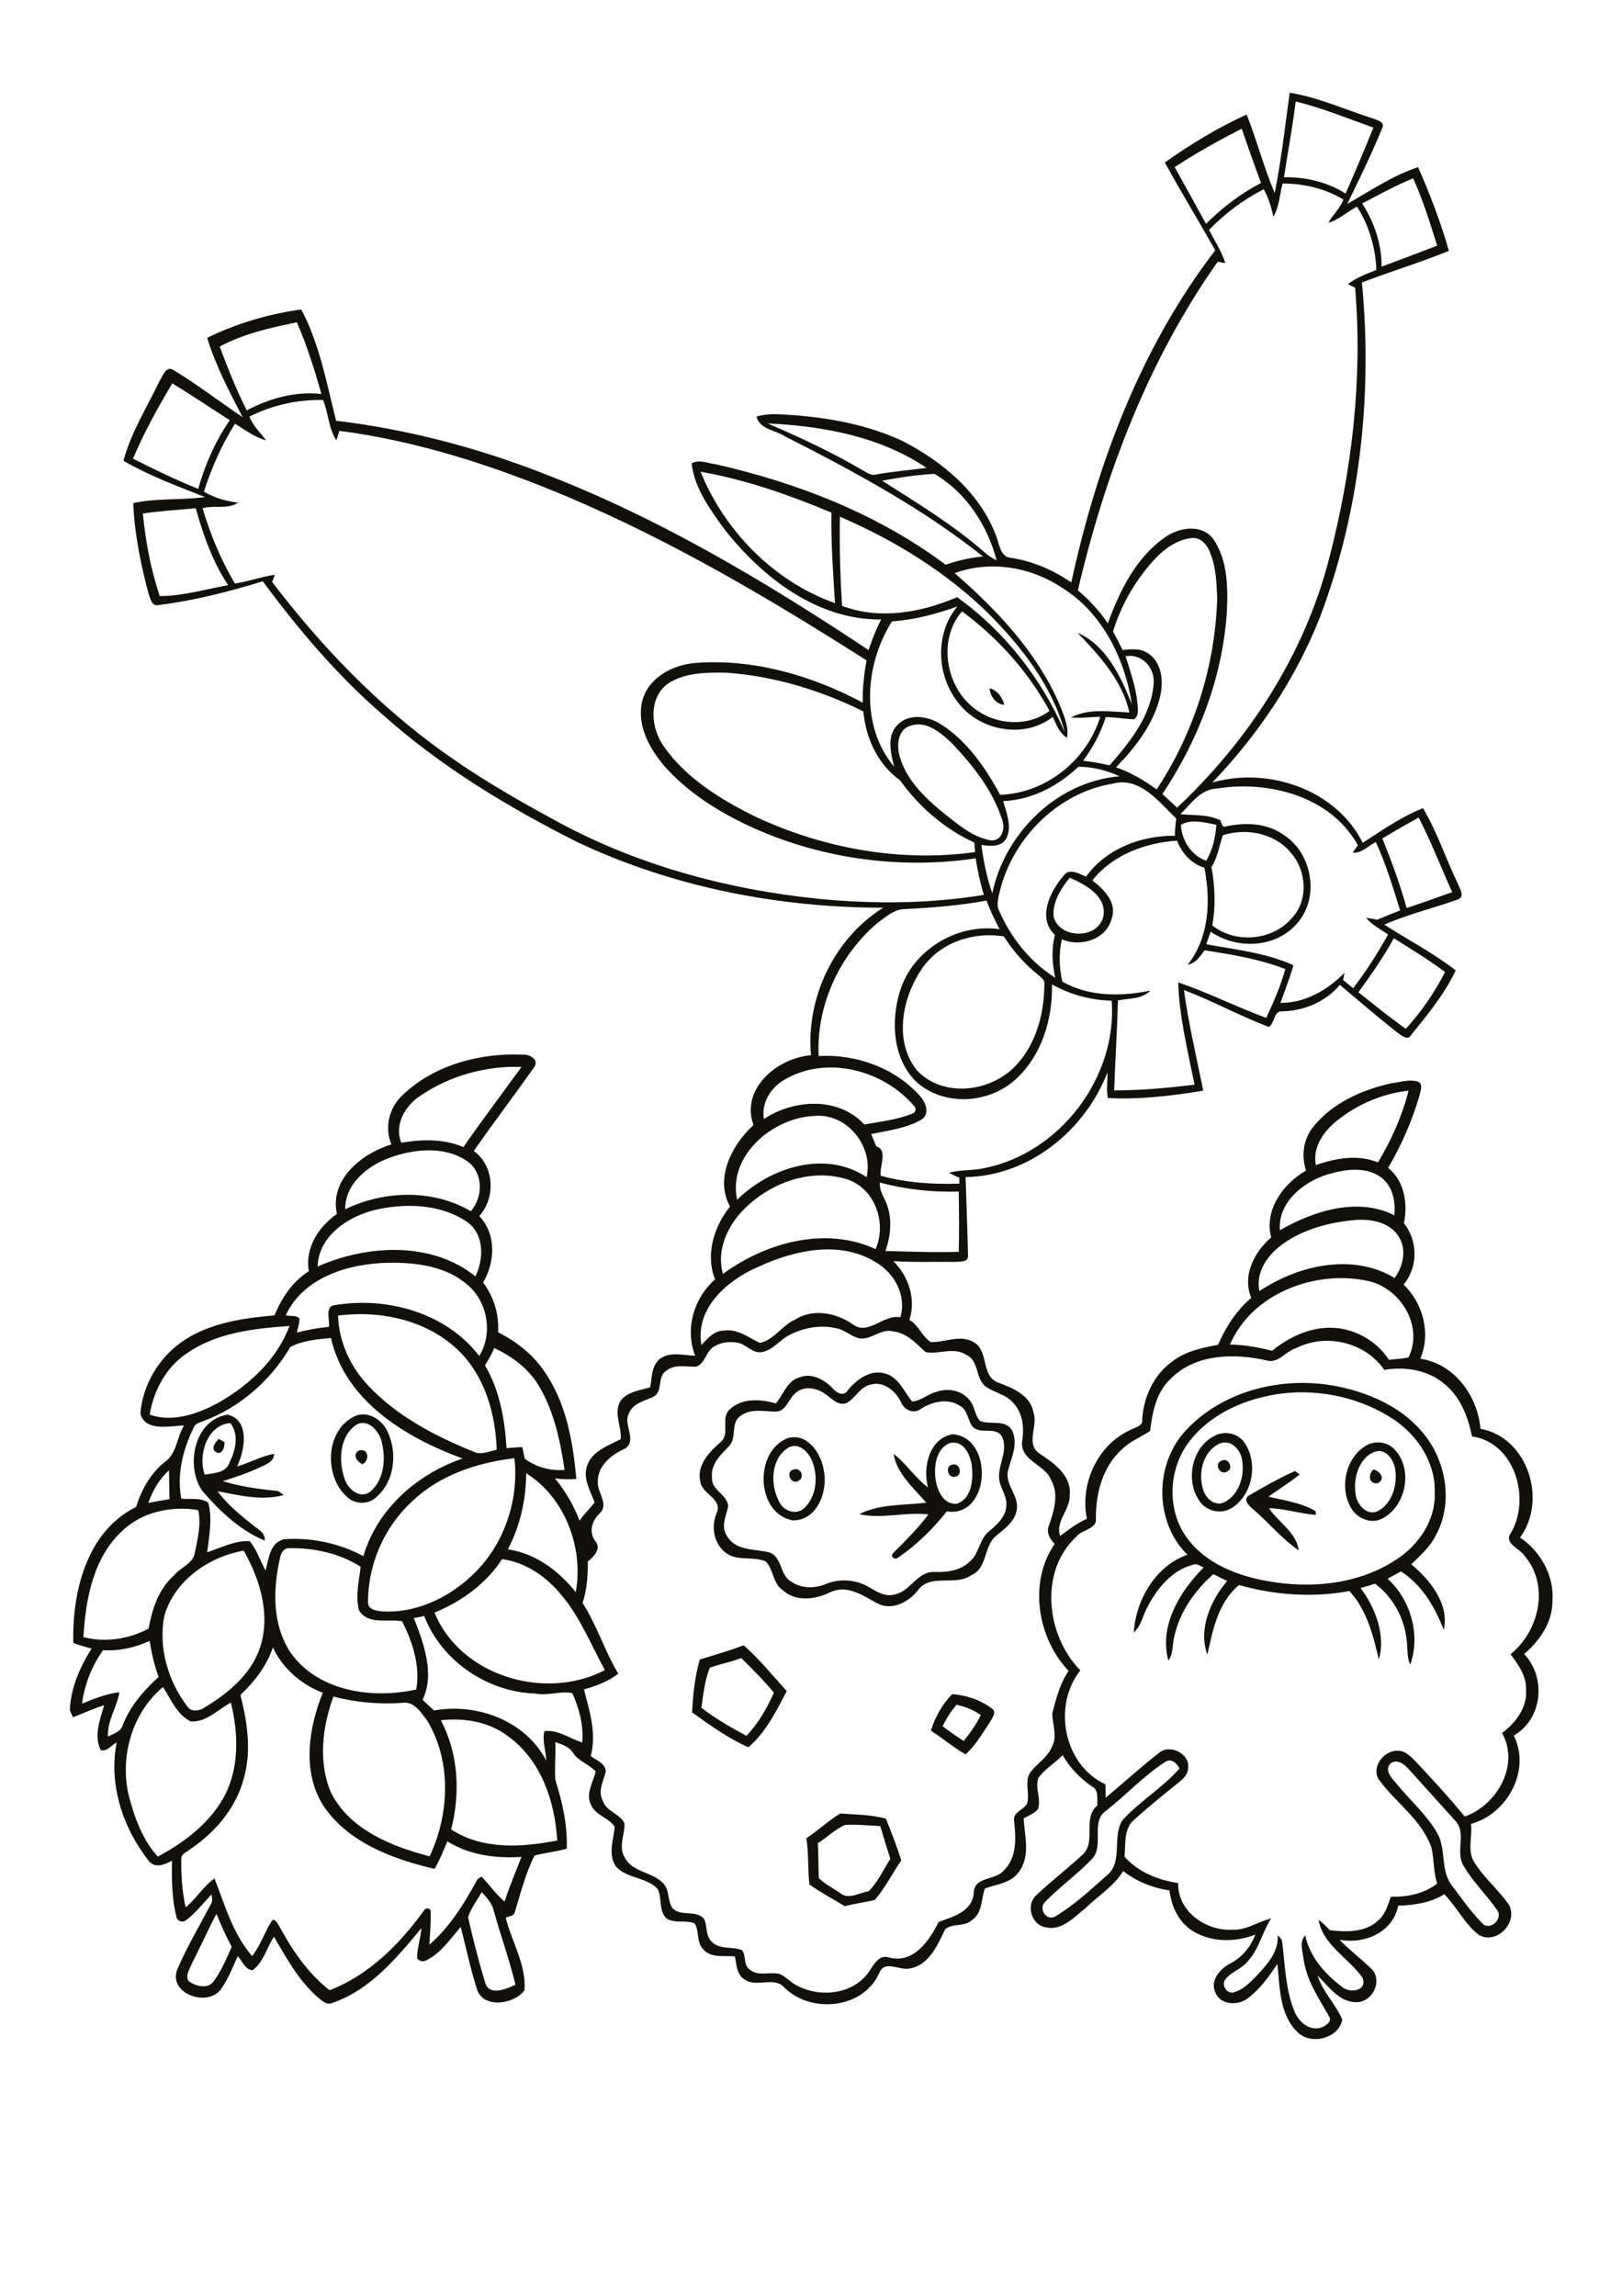 <?xml version="1.0" encoding="utf-8"?>
<!-- Generator: Adobe Illustrator 21.0.2, SVG Export Plug-In . SVG Version: 6.00 Build 0)  -->
<svg version="1.2" baseProfile="tiny" id="Layer_1" xmlns="http://www.w3.org/2000/svg" xmlns:xlink="http://www.w3.org/1999/xlink"
	 x="0px" y="0px" viewBox="0 0 595 842" overflow="scroll" xml:space="preserve">
<path fill="#12100B" d="M300,676c0.3,4.3,0.1,8.5,0.4,12.8c2.2,2.2,5.1,3.6,7.7,5.4c3.1,2.7,7.2-0.1,10.6-0.6
	c3.3-3.4,5.4-7.9,7.9-11.9c-1.3-4-2.5-8-3.7-12c-4.3-0.2-8.7-0.7-13-0.4C306.2,671,303.3,673.9,300,676 M295.8,674.2
	c4.3-2.9,8-6.4,12.4-9.1c5.6,0.4,11.5,0.4,16.8,1.9c2,5.1,4,10.1,5.6,15.3c-3.3,4.8-5.9,10.1-9.7,14.5c-3.6,0.9-7.4,1.3-11,2.3
	c-4.3-2.7-8.9-5-13-8C296.3,685.6,296.7,679.8,295.8,674.2 M345.8,633.1c2.5,1.9,5.1,3.7,7.7,5.4c2.4-2.9,4.6-6.1,6.3-9.5
	c-2.6-1.9-5.8-3.1-8.9-3.8C348.8,627.6,347.1,630.3,345.8,633.1 M341.5,634.7c1.5-5,4.2-9.7,7.8-13.4c5.2,0.4,10.6,2.2,14.7,5.4
	c1.7,1.3-0.1,3.4-0.8,4.8c-2.8,4.1-5.3,8.6-9,11.9C349.8,640.9,345.8,637.5,341.5,634.7 M260.4,611.6c-1.9,4.6-2.4,9.7-3.1,14.7
	c5.1,4,10.8,7.2,16.5,10.3c4.4-4.5,7.5-10.1,10.1-15.8c-3.7-4.5-7.8-8.6-12-12.7C268.1,609.5,264.2,610.3,260.4,611.6 M256.7,608.6
	c5.4-1.6,10.8-3.2,16.1-5.2c5.8,5.1,10.6,11.1,15.8,16.8c-3.8,7.3-7.7,15.2-14.1,20.6c-7.4-3.3-14.1-8.1-20.6-12.8
	C254.2,621.5,254.9,614.9,256.7,608.6 M505.3,544c-3.3,0.3-3.5-3.4-1.4-5.1C506.4,539.6,508.4,542.5,505.3,544 M458.1,548.5
	c5.5-3.2,11.1-6.4,16.9-9c0.4,0.3,1.3,0.9,1.8,1.2c-3.6,3-7.7,5.4-11.5,8.2c5.9,1.4,12.1,2.2,17.3,5.3c0,0.4,0.1,1.1,0.1,1.4
	c-5.8-0.5-11.4-2.3-17.2-2.5c3.4,5.2,10.2,9,10.9,15.5c-6.1-4.2-10.9-10.1-16.5-14.9C458.6,552.6,455.7,550.2,458.1,548.5
	 M291.3,538.9c2.4-0.8,4,2.9,1.7,4.1C290.3,545,287.7,539.5,291.3,538.9 M349.6,537.1c2.4-0.5,3.6,3.6,1.1,4.4
	C347.8,542.6,346.3,537.5,349.6,537.1 M448.4,535.6c2.4-1,4.2,3.2,1.7,4.1C447.3,541.3,445.1,536.4,448.4,535.6 M131.6,532
	c3.5-1.2,4.2,3.6,1.4,5C131.1,536.2,129.1,533.6,131.6,532 M504.4,532.4c-6,2.2-8.1,9.9-7.1,15.7c0.5,3.8,4.2,8.1,8.3,6
	c5.2-2.9,7.1-9.7,6.2-15.3C511.2,535.2,508.3,531.1,504.4,532.4 M501.8,529.8c3.1-1.4,7-1,9.5,1.5c7.3,7.2,4.6,21.2-4.4,25.7
	c-4.4,2.2-9.7-0.5-11.7-4.7C491.3,544.7,494,533.8,501.8,529.8 M80.2,527.7c0.5,0.3,1.6,0.9,2.1,1.1c0.3,1.9-1,5.3-3.3,3.6
	C77.3,530.9,79.1,529,80.2,527.7 M289.6,530.7c-6.8,3.7-7.2,13.5-3.9,19.8c1.4,3.5,6.2,5.4,9.2,2.7c4.7-4.3,5.3-11.8,3-17.4
	C296.6,532.6,293.3,529.1,289.6,530.7 M288.8,527.5c7-2.3,12.3,5.2,13.3,11.3c1.8,7.6-2,18.8-11.2,18.8
	C277.3,555.2,276.5,532.4,288.8,527.5 M447.7,529.3c-6.3,2.6-8.3,10.7-6.4,16.8c0.8,3.2,4.2,6.5,7.7,4.9c5.6-2.7,7.7-9.9,6.6-15.7
	C455.1,531.7,451.6,527.9,447.7,529.3 M445.9,526.4c3.7-1.8,8.5-0.6,10.7,2.8c5,7.4,2.9,19-4.7,23.8c-3.8,2.5-9.3,1.3-11.8-2.4
	C434.6,543,437.2,530.4,445.9,526.4 M349,529.1c-5.5,1.5-6.5,8.5-5.8,13.4c0.5,4,2.9,9.4,7.7,9c5.3-1.6,6.1-8.3,5.7-13
	C356.3,534.3,354,528.5,349,529.1 M340.4,545.5c-2-7.3,0.5-18,9-19.5c15.3,1,14,30.8-2.1,28.3c-5.1,6.5-11.1,12.3-17.9,17
	c-1.3,1-3-0.6-1.7-1.8c4.5-4.4,9-9,12.9-14.1c-8.4-1-17.1,1.8-25.4-0.1c7.5-3.8,16.4-3.2,24.6-4.2c-4.6-5.3-10.9-10.7-12-17.9
	C332.4,536.7,335.6,541.9,340.4,545.5 M130.9,522.4c-6.3,4.1-6.8,13.1-4.6,19.6c1.1,3.9,5.6,8.1,9.6,5c5.2-4.5,5.7-12.4,4-18.7
	C138.8,524.7,135.1,520.3,130.9,522.4 M130.8,519.1c4.5-1.5,9.2,1.6,11.2,5.6c3.9,7.8,2.9,18.6-4.1,24.5c-3,2.8-8.1,2.5-10.9-0.5
	C118.6,540.9,119.5,523.7,130.8,519.1 M75.1,540.8c3.2-0.5,7.7-0.6,9-4.2c2.2-4.5,3.8-10.3,0.4-14.7C76,522.5,72.5,533.7,75.1,540.8
	 M74,546.5c-6-9.2-2.7-25.9,9.6-27.7c8.3,2.3,6.1,13.1,3.4,19c4.6-1.3,8.8-3.8,13.6-4.6c-0.2,3.1-3.3,4-5.6,5.1
	c-4.3,2-8.8,3.5-13.3,4.9c6.3,1.9,12.8,2.9,19.3,3.5c1.3,0,2.1,0.9,3.1,1.6c-8,2.2-16.4,0.1-24.3-1.4c3.5,4.8,8.2,8.6,12.8,12.3
	c1.9,1.6,4.8,2.8,4.5,5.8C87.9,561.2,80.4,554,74,546.5 M469.9,511.1c-12.7,1.7-25.5,7.1-33.5,17.4c-7.7,9.9-8.6,24.8-1.2,35.2
	c6.7,9.5,18.3,14.1,29.4,16.1c16.2,3,34.1,1.3,48-8.1c8-5.3,14.1-14.4,13.7-24.2c0.4-10.9-6.2-21-15-26.9
	C499.2,512.6,484.2,509.3,469.9,511.1 M435,524.6c14.1-15.2,37-20.3,56.8-15.9c11.9,2.6,23.8,8.2,31.3,18.2
	c7.6,10.1,9.8,24.7,3.7,36c-2.1,4.3-5.7,7.5-9.1,10.8c6.9,5.7,14.1,14.7,11.9,24c-3.3-8.4-7.9-16.4-15.7-21.4
	c-1.6,0.9-3.2,1.8-4.9,2.7c8.5,7.6,12.2,20.8,8.3,31.5c-1.4-3.1-0.8-6.6-1.4-9.8c-1-7.8-5.1-15.1-11.5-19.9
	c-1.8,0.6-3.5,1.1-5.3,1.6c5.4,7.2,9.3,17.3,6.7,26.2c-2.1-8.9-4.4-18.2-10.8-25.1c-13.4,2.5-27.4,1.5-40.5-2.2
	c-7.6,6.3-9.6,16.4-11.6,25.5c-3.4-9.1,1.1-19.9,7.3-27c-1.7-0.8-3.4-1.6-5.1-2.5c-6.8,6-12.3,13.8-14.3,22.7c-0.8,3-0.3,6.4-2.2,9
	c-3.5-12.7,4.2-25.4,12.9-34.1c-1.3-0.6-2.5-1.7-4-1c-7.6,2-13,8.6-16.5,15.3c-1.8,3.1-2.3,7.1-5.1,9.5c0.7-11.8,8-24.5,19.7-28.5
	C423.4,558.2,423.4,537,435,524.6 M319.3,507.8c-3.9,0.9-5.5,5-8.8,6.8c-3.4,1.1-5.7-2.1-8.3-3.7c-3.1-2.1-7.9-2.7-10.7,0.3
	c-2.4,2.2-3.3,6.7-7.2,6.5c-4.3-0.1-9-1.2-12.7,1.6c-3.8,2.6-1.1,8.2-4.3,11.2c-3,3.1-6.7,6.6-6.1,11.4c-0.4,4.7,5.8,6.2,5.9,10.6
	c-0.7,3.4-2.7,7.1-0.6,10.5c2.9,5.6,9.9,5.1,15.2,6.2c5.2,1.2,4.2,8.2,8.3,10.7c3.7,2.7,8.8,2.8,13,1c5.1-2.1,11.2-1.6,16,1.3
	c2.7,1.6,5.7,3.5,9,2.6c5.9-1,8.4-8.5,14.7-8.3c4.5,0.2,9.5-0.4,12.9-3.7c3.6-2.8,3.5-8.1,7-11c2.8-2.4,6.1-5.1,6.5-9.1
	c0.5-3.1-1.3-5.7-2.2-8.5c-1.9-5.8,3.3-11.5,0.7-17.2c-2.2-4.2-8.1-0.6-10.9-3.9c-1.8-2.4-1.7-6.1-4.7-7.6c-4.4-2.8-10-1.5-14.2,1.2
	c-2.5,1.9-5.8,0.6-7.1-2.1C328.7,510.2,324.2,506.4,319.3,507.8 M310.9,510c3.3-4.1,8.5-8,14-6.2c4.9,1.5,6.7,6.6,9.7,10.2
	c3.3-0.2,5.9-2.9,9.1-3.6c4.5-1.6,10.1-0.2,12.6,4c1.4,2.1,1.4,4.9,3.2,6.7c3.6,1.6,8.9-0.7,11.6,3.2c2.6,4.8,0,10.1-1.3,14.9
	c-1.4,5.3,4.4,9.5,3.1,14.9c-0.8,4-4.3,6.5-7.3,9c-4.9,3.7-3.2,12-9.3,14.6c-6,4.2-15.1-0.9-19.7,5.7c-3.5,4.3-9.6,7.5-15,4.5
	c-5.1-2.8-10.7-6.7-16.7-4.1c-5.6,2.8-13,3.9-18-0.8c-3.5-2.5-3.1-7.6-6.1-10.4c-4.5-1.9-10,0-14.3-2.9c-4.6-3.3-5.8-9.7-3.6-14.8
	c2.3-5.2-5.4-6.9-6-11.5c-1.4-6,3.2-10.8,7.3-14.4c3.9-3-0.1-8.8,3.5-12.1c4.5-4.3,11.4-3.8,16.9-2.2c2.8-3.2,4-8.1,8.5-9.5
	c4.3-1.8,8.9,0.5,12,3.6C306.5,510.5,309.2,512.5,310.9,510 M363,252.4c2.9,0.8,4.7,3.3,5.4,6.1C365.2,258.2,363.3,255.4,363,252.4
	 M70.4,720.1c-0.8,2-2.5,4.3-1.2,6.5c2.6,1.8,7,3.1,9.2,0c2.8-3.8,4.7-8.3,6.6-12.6c-2.1-3.9-3.9-8-5.6-12.1
	C76.2,707.9,73.5,714.1,70.4,720.1 M171.7,703.1c1.8,8.1,3.9,16.2,6.3,24.1c1.5,5,7.8,2.2,11.1,0.7c-2.2-9.1-5.4-17.9-7.9-26.9
	c-0.6-2.9-2.6-5-4.5-7.1C175.1,696.9,172.8,699.7,171.7,703.1 M510.1,646.7c-2.5,2.6,0.6,5.6,2.3,7.6c4.8,5.9,10.7,11,14.6,17.6
	c3.7,5.9,1.2,13.6,5.4,19.3c3.6,4.8,7.1,9.9,11.4,14.2c2.7,2.8,7.4-1.4,5.6-4.6c-3.9-5.7-9-10.5-12.5-16.5c-3.2-5.1,1.3-12-3.1-16.6
	c-5.6-6.2-11.2-12.4-16.8-18.6C515.3,647.1,512.6,644.9,510.1,646.7 M427.4,646.2c-7.9,5.1-14.3,12.1-21.7,17.9
	c-5.7,3.9-0.7,12.3-4.8,17.3c-5.4,5.8-12.1,10.5-17.6,16.2c-2.4,2.4,0.5,7,3.7,5.3c6.9-4.1,12.8-9.6,18.8-14.9
	c6.4-4.9,2-14.2,5.9-20.4c6.4-7,14.7-11.9,21-19C431.7,646.7,429.6,644.6,427.4,646.2 M161.7,630.9c6.5,12.2,7.2,26.7,3.8,40
	c11.5,7.6,26,6.6,38.9,4.1c-0.8-14.2-5.8-29.2-17.7-38C179.7,631.5,170.5,629.9,161.7,630.9 M122.3,622.2
	c-4.1,11.3-5.7,24.4-0.7,35.6c7,13.4,22.2,19.4,36,23c7.3-15.5,8.1-34.9-0.9-49.8c-2.2-2.8-4.7-7.1-8.9-6.5
	C139.2,625.1,130.6,624.4,122.3,622.2 M47.3,658.8c2.1,7.9,5,16,10.6,22.1c9.5-5.1,18.6-11.9,24-21.4c6-10.7,5.6-23.6,2.8-35.1
	c-4.7,2.5-9.1,7.4-14.8,6.9c-5-2.5-7.2-8.1-10.1-12.6C48.4,628.2,43.8,644.4,47.3,658.8 M88.2,621.6c2.5,9.9,4.1,20.4,1.3,30.4
	c-2.8,11-10.6,20.1-19.9,26.3c-1.1,1-3.1,1.5-3.1,3.3c-0.1,6,0.3,12,1.6,17.9c3.9-3.1,6.4-7.7,10.6-10.6c3.8,9.8,6.7,20.3,13.8,28.5
	c3-3.9,4.5-8.6,7.1-12.8c0.9-1.4,2.1,0.6,2.6,1.4c4.8,8.9,10.6,17.6,18.7,23.9c14.4-5.5,25.7-16.9,34.6-29.2c0.7-1.3,2.6-1,2.5,0.6
	c0.1,4-0.3,8-0.5,11.9c7.3-6.3,12.5-14.6,17.1-23c0.4-0.9,1.1-1.6,2.1-1.9c2.9,3,5.2,6.4,8.4,9.1c1.8-5.6,4.1-11,6.2-16.4
	c-9.4,0.6-19.1-0.6-27.2-5.7c-1.4,3.4-2.8,6.9-4.7,10.1c-15.3-3.6-31.7-9.6-40.8-23.2c-7.9-12.5-5.4-28.4-0.2-41.4
	c-7.9-3-14.7-8.9-18.3-16.6C97.8,611,93.4,616.7,88.2,621.6 M37.8,605.2c-4.1,5.8-6.8,12.5-7.7,19.6c4.4-1.8,8.9-3.6,13.7-4.2
	c-0.9,5.6-4.5,10.4-4.2,16.3c2.1-1.1,4.8-1.8,5.5-4.4c2.7-6.9,7.7-12.6,13.1-17.5c-1.6-4.3-2.6-8.7-3.3-13.2
	C49.6,604.2,43.7,605.6,37.8,605.2 M151.8,593.4c3.6,9.2,7.8,20.5,3.2,30c1.4,1.3,2.8,2.6,4.2,3.9c15.8-2.8,33.5,3.7,41.2,18.4
	c-0.1-3.6-1.6-7.2-0.7-10.8c5-0.7,9.3,2.8,13.9,4.1c0.5-6.2-1.1-12.5-3.7-18.1c-4.4-0.8-9.1,1.1-13.6,0.2
	c-17.6-0.6-34.4-12-40.7-28.5C154.4,593,153.1,593.2,151.8,593.4 M184.2,571.8c-5.9,9-14.8,15.5-24.8,19.6
	c9.5,23.4,40.8,32.5,62.5,21.1c-5-9.1-8.9-19-15.6-27.1C200.8,578.5,193.1,573,184.2,571.8 M60.3,592.5c-2.3,11.6,1.3,24,8.4,33.3
	c1.4,2.2,4.6,1.7,6.4,0.4c8-4.9,15.8-11.1,19.5-19.9c5.2-12.4,1.2-26.4-5.2-37.6C76.6,570.9,64.1,579.6,60.3,592.5 M102.7,571.4
	c-2.6,11.5-2.9,24.5,3.9,34.7c10.1,14.3,30.1,17.1,46.1,13.5c1.5-8.5-1.3-17.4-5.2-25c-5.1-1-12.4,1.5-15.8-4
	c-1.4-5.2,0-10.8,0.6-16c-7.8-5-17.3-7-26.4-6.8C103.9,567.8,103,569.8,102.7,571.4 M44.9,561.4c-10.7,9.8-13.5,25.1-14.3,39
	c8,2.1,16.7,0.7,23.9-3.1c1.3-7.1,3.6-14.4,9.2-19.4c2.4-3.1,7.2-4.3,7.8-8.6c1-5,2.4-10.4,1.2-15.5C63,552.2,52.2,554.4,44.9,561.4
	 M193,540.3c0,9.7-2.2,19.3-6.7,27.9c10.1,1.5,18.6,7.8,24.9,15.7C214.2,567.7,207.2,549.1,193,540.3 M54.4,551.2
	c2.6-0.5,5.2-1,7.8-1.4c-0.2-3.5-0.1-7.1-0.2-10.6C58.5,542.4,56,546.6,54.4,551.2 M151,550.8c-10.2,9.4-16.1,23.2-16,37
	c0.1,2.7,3.4,3,5.5,3.2c11.9,0.6,23.6-4.8,32.2-12.8c11.9-10.8,17.8-27.6,16-43.4C175,536.4,161.1,541,151,550.8 M177.9,500.7
	c5.4,9.2,7.3,19.9,7.9,30.4c1.9-0.2,3.9-0.3,5.8-0.4c0.3,1.4,0.6,2.8,0.9,4.3c4.3,3.1,9.3,4.5,14.6,4.1c-1.5-10.4-3.8-21.1-9.1-30.3
	c-3.7-6.5-9.9-11.3-16.7-14.4C180.4,496.6,179.2,498.7,177.9,500.7 M475.5,494.4c-3.9,1.1-6.6,5.9-11,4.5
	c-11.9-2.7-26.2-2.4-35.2,6.9c-5.2,4.9-6.6,12.2-7.4,19c-3.4,2.3-7.5,3.8-10.4,6.8c-7,6.3-9.5,16-9.5,25.1c0.6,4.2-5,4.1-7.1,6.8
	c-13.9,12.8-11.1,36.4,1.4,49.1c-10.3,13-6.1,34.7,9.2,41.8c0,1.6,0.1,3.3,0.1,4.9c6.5-5.4,12.7-11.1,19.4-16.3
	c4-3.7,11.8,0.2,10.8,5.7c-0.1,2.2-1.8,3.7-3.4,5c-5.6,4.5-11.2,9-16.6,13.9c-3.7,3.4-2.8,8.8-3.3,13.3c5,5.7,12.3,8.6,19.7,9.7
	c-0.3,10.4,10.2,17.7,19.9,17.1c5.1,0.3,9.4-3,14.2-4.1c-3.3,5-4.4,11.2-8.6,15.7c-2.2,2.8-6,3.8-8.2,6.6c-1.5,1.9,0.2,4.9,2.5,4.9
	c3.6-0.7,6.3-3.5,8.8-6c3.9-4.2,8.3-8.9,7.9-15c0.8,0.7,1.7,1.5,1.7,2.8c1,8.4,1.2,17.2,4.5,25.2c1.5,3.7,5.5,7.2,9.7,5.8
	c1.6-0.5,4.2-2.2,2.9-4.2c-3.8-6.6-8.2-13.1-9.3-20.8c-0.3-2.9-1.7-6.4,0.6-8.8c1.6,7.8,7.2,14.1,13.4,18.8c2.8,2.6,9.6,1.6,7.6-3.3
	c-5-7.1-14.6-12.1-16.1-21.2c1.5,1.1,2.9,2.4,4.1,3.8c6.1,0.7,13.3,0.9,18-3.8c2.5-2.2,3.3-5.5,4.4-8.5c6,0.2,12.2-1.1,17-4.8
	c-1.4-4.3-1.1-8.9-2.1-13.2c-3.6-10.3-13.2-16.5-19.4-25.1c-2.7-4.6,2.1-10.8,7.2-10.4c2.6,0,4.5,2,6.2,3.7
	c6.2,6.6,12.4,13.3,18.2,20.4c11.8-4.1,20.3-18.9,13.7-30.6c4.9-3.7,9.2-9.2,8.8-15.6c0.3-5.1-2.7-9.4-5.7-13.3
	c10.4-8.4,14.4-24.9,5.4-35.8c-1.7-3-8.3-4.8-5.1-8.9c7.1-12.7,1.3-32.9-14.4-35.2c-1.5-7.2-4.3-14.6-10.2-19.3
	c-6-5.1-14.4-6.4-22-5.1C500.9,492.3,486.5,488.8,475.5,494.4 M106.5,494c-7.2,12.3-18.6,22.3-32,27.2c-1.2,0.6-2.9,0.8-3.4,2.3
	c-4,8-6.3,17.2-4.6,26.1c3.2,0.4,7.1-0.5,9.9,1.5c1.6,6,0.3,12.2-0.4,18.2c5.1-1.7,10.3-4.4,15.6-4.1c2.6,3.2,3.9,7.2,5.8,10.8
	c1.2-4.3,1.6-10.4,6.9-11.5c10-0.7,20.2,1.5,29,6.2c5.1-17.3,19.7-30.1,36.4-35.8c-20.8-7.6-43.1-21.1-48.3-44.2
	C116.4,491.2,111,491.6,106.5,494 M289.6,489.6c-3.6,1.8-6.1,5.6-10.2,6.3c-3.5,0.5-5.7-3-9-3.5c-3.1-0.5-6.5-0.1-9.1,1.9
	c-2.4,1.9-2.8,5.7-5.8,6.9c-3.7,0.2-8-1.1-11.2,1.6c-3.3,2.2-1,7.4-4.5,9.4c-3.3,1.6-7.8,2.4-9.2,6.4c-2,4,3.3,9.8-1.4,12.7
	c-4.9,2.2-10.1,6.3-9.9,12.3c-0.2,3.8,4.2,8.1,0.7,11.4c-2.8,2.6-4.2,6.9-1.6,10.2c2.3,2.9-0.6,5.7-2.8,7.5
	c0.1,5.1-0.3,10.3-1.9,15.2c5.3,8.2,8.1,17.6,13.1,25.9c-3.7,2.9-8.1,4.5-12.6,5.8c2.1,7.9,4.7,16.2,2.5,24.4c2,1.6,5.5,2.7,5.5,5.7
	c-0.8,3.5-3,7.1-1.1,10.6c1.2,4.1,6.4,4.8,8,8.5c0.1,4.1-2.3,8.4,0,12.3c2.8,5.7,10.3,5.3,14.3,9.7c2.3,2.5,1.4,6.3,3.3,9
	c3,3.3,8.7,0.4,11.6,4c1.3,2.7,0.4,6.4,3,8.5c3,2.9,7.6,1.4,11,3c1.4,2.1,0.4,5.5,2.8,7.1c3.1,2.5,7.2,0.7,10.8,1.5
	c2.2,0.9,3.8,2.8,5.9,4c8.4,4.8,20.7,3.8,26.7-4.4c1.9-2.6,3.7-6.9,7.7-5.6c8.8,2.4,14.8-6.2,18.1-13c5.2-2,12.3-3.7,12.9-10.6
	c0.1-6.3,7.9-4.5,11-8.3c4.9-4.7,4.5-11.9,3.8-18.1c-0.7-3.8,4.7-4.1,5-7.5c0.5-3.5-1.2-7.5,1.1-10.6c2.5-3.2,6.3-5.4,7.9-9.4
	c1.9-3.8,0.1-8,0-12c1.4-5.4,2.8-10.9,6-15.6c-11.5-12.1-14.8-32.5-5.1-46.6c-1.8-1.8-3.2-4.2-2.1-6.8c1.9-5.3,3.7-11.4,0.8-16.6
	c-2.2-5.7-11.1-6.9-10.7-13.9c0.9-5.1,0.4-10.9-3.5-14.7c-2.5-2.8-6.4-3.4-9.4-5.4c-4.4-2.8-2.6-9.9-7.7-12c-4.6-2.9-9.9,0-14.7-0.9
	c-3.5-3.1-6.8-7-11.8-7.6c-4.4-1.2-7.8,2.8-12,2.6c-3.4-0.4-5.8-3.3-9.2-3.8C300.9,485.8,294.8,486.9,289.6,489.6 M68.6,496.3
	c-7.6,5-12.2,13.6-13.7,22.5c8.5,3,17.8-0.3,25.3-4.4c11.2-6.4,21.4-15.8,26-28.1C93.2,487.2,79.5,488.7,68.6,496.3 M124,482.5
	c0.3,9.7,4.6,18.9,11.3,25.9c10.5,11.1,24.4,18.3,38.4,24c2.8,1.4,5.7-0.2,8.5-0.7c-0.4-12.8-4.1-26.2-13.2-35.6
	C157.5,484.3,139.9,480.4,124,482.5 M451.2,493.1c5.2,0.1,10.4,1,15.4,2.3c5.6-4.5,12.3-7.9,19.5-8.4c9.2-0.7,18.4,4,23.4,11.7
	c2.4-0.3,4.8-0.3,7.2-0.9c5.7-11.6-3.2-25.8-15.3-28.1C482.3,465.7,459.2,474.4,451.2,493.1 M104.8,482.4c1.7,0.4,3.8-0.2,5.1,1.2
	c-0.1,1.7-0.6,3.4-1,5.1c3.9-1,7.8-1.7,11.8-2.1c0.3-2.7-1.7-7.8,2.4-8c19.1-3.1,40.6,2.9,52.7,18.7c5.1-8.2,3.1-19.9-4.3-26.1
	c-7.8-6.8-18.7-8.2-28.6-8.1C128.3,463.3,111.4,468.2,104.8,482.4 M278.6,464.4c-11.4,4.8-23.7,15.1-21.3,28.9
	c2.2-2.4,4.6-5.3,8.2-5.3c5-0.8,9,2.5,13.2,4.5c5.2-1,8.1-6.4,12.9-8.5c6.5-4.2,15-2.6,21.1,1.6c5.7,4.5,11.3-3.7,17.6-2.5
	c2.3-7.9-2.1-16.1-8.9-20.1C308.3,454.8,291.8,458.4,278.6,464.4 M470.3,456.4c-5.3,3.9-9.8,10.2-8.3,17.1
	c14.2-9.5,34.2-14.1,49.6-4.8c3.1-4.3,4.5-10.3,1.6-15c-3.2-5.4-10.1-6.7-15.8-6.3C487.9,448.2,478.2,450.7,470.3,456.4
	 M137.7,443.7c-10,2.4-20.8,9.5-21.2,20.8c18.1-8,41.7-9.4,57.9,3.6c3.2-6.5,3.3-15.8-3.4-20.2C161.3,441.5,148.7,441.2,137.7,443.7
	 M322.7,433.7c0,2,0.6,3.9,1.6,5.7c3.2,6,2.7,13.2,0.5,19.4c9,0.2,17.9,0.6,26.9,0.3c0.2-7.4,0.1-14.7,0-22.1
	C342,437.3,332.2,436.2,322.7,433.7 M274.8,441.7c-7.1,6.2-12.3,15.9-9.6,25.5c15.7-11.5,37.5-17.6,56-9.1c4.1-9.4,0-21.7-9.9-25.4
	C298.7,428.4,284.4,433.1,274.8,441.7 M486.7,430.8c-8.8,2.8-18,10.3-17.2,20.4c12.3-7.1,28.5-12.3,42-5.5c0.5-5.1-0.6-10.8-5-14
	C500.7,427.6,493,428.9,486.7,430.8 M143.2,424.5c-8.2,2.9-16.6,9.5-16.6,19c14.3-6.9,32.1-7.5,46.1,0.7c4.5-5.1,4.7-13.9-1.1-18.2
	C163.3,420.2,152.2,421.3,143.2,424.5 M270.4,440c12.1-11.9,32.3-18.4,47.5-8.3c2.6-11.5-7.5-23.8-19.5-22.4
	C283.4,410,266.9,423.9,270.4,440 M490.7,410.8c-5,3.9-9.3,9.8-8,16.5c7.3-2.6,15.4-4,22.8-1c4.9-8.2,8.9-17.1,11.2-26.3
	C507.3,401,498.1,404.9,490.7,410.8 M288.6,395.5c-5.5,2.8-9.4,8.6-8.4,14.9c11.1-7.3,27.2-8.3,36.9,2c5.9-1.1,12-1.7,17.6-4
	c1.3-0.4,1.5-1.9,0.6-2.8C324.2,392.6,303.9,387.1,288.6,395.5 M154.3,401.8c-5.6,3.6-9.8,10.6-7.1,17.3c7.6-1.3,15.6-1.5,22.8,1.6
	c6.9-10,14.2-19.6,21.3-29.4C178.4,390.8,165,394.5,154.3,401.8 M498.3,363.9c5.7,4.5,11.4,9.2,17.4,13.4
	c5.7-6.2,10.5-13.3,14.4-20.8c-6-4.5-12.4-8.4-18.8-12.4C507.5,351,503,357.5,498.3,363.9 M338.1,355.4
	c-7.2,10.6-10.3,26.6-1.7,37.2c10.3,10.8,29.1,7.6,37.8-3.6c6.4-7.8,8.9-18.3,8.9-28.2c0.2-1.6-1.4-2.4-2.4-3.4
	c-4.9-3.9-9.1-8.7-12.5-14C357,341.6,344.6,345.7,338.1,355.4 M332,333.4c-3.9,0-7,2.8-10,5c-14.1,11.9-22.6,30.4-21.7,48.9
	c13.8-0.8,28.2,4.4,37.4,14.9c1.9,2.2,3.4,6.2,0.5,8.3c-5.6,3.3-12.3,4.1-18.6,5.4c0.6,1.5,1.2,3,1.8,4.5c4.5,1.4,1.1,7.3,1.7,10.8
	c9.3,2.6,19.1,3.2,28.8,2.9c0-0.5,0-1.6,0-2.2c-1.3-0.5-2.5-1.1-3.7-1.8c4.2-1.2,8.6-0.7,12.9-1.7c27.7-5.5,48.8-33.3,46.7-61.4
	c-7.7-0.2-15.2-2.2-21.9-6c0.3,12.7-3.8,26.3-13.5,35c-9.8,8.8-25.9,9.8-36,1c-8.9-8.4-9.7-22.3-6.3-33.4
	c4.6-15.2,21-25.1,36.6-22.8c-1.8-3.4-3.5-6.9-4.8-10.5C351.9,332.1,342,332.9,332,333.4 M392.4,321.9c-3.2,4-6.4,8.9-5.9,14.3
	c2.2,8.4,16.7,8.3,18.3-0.4C405.9,328.5,398,324.3,392.4,321.9 M400.7,322.9c4.2,3.2,9.2,8.1,7.1,14c-2,7.8-11.5,10.5-18.3,7.6
	c-1.1,5.1-1,10.4,0.2,15.5c9.8,5.6,21.5,5.5,32.3,3.3c-3,3.2-7.9,2.8-11.9,3.6c-0.3,11-1,22-1.4,33c9.9,0,19.7-0.9,29.5-2.1
	c-2.5-12.4-5.6-24.8-6-37.5c11,3.7,21.4,9,32.3,13c2.7-5.8,5.3-11.7,7-17.9c-9.5-3.7-19.6-5.3-29.6-6.9c-1.7,2.2-3.2,4.8-6.2,5.3
	c7.9-10,8.5-23.5,6.1-35.6c-4.8-1.4-8.3-5.3-10-9.9C420,309.1,408,313.6,400.7,322.9 M448.6,306.3c-1.4,3.9-1.9,8.2-4.2,11.7
	c1.3,7.1,1.6,14.3,0.3,21.4c8.6,6.8,22.2,5.6,29.3-2.8c6.1-6.6,5.3-17.5-0.6-24C467.5,305.5,457.1,303.6,448.6,306.3 M433.2,302.5
	c0.3,5.7,3.8,11.3,9.3,13.2c2.3-4,3.4-8.6,3.7-13.2C442.1,301.7,437.1,300.2,433.2,302.5 M507.1,307.5c3.4,8.4,6.5,16.9,8.9,25.5
	c5.6-1.8,11.2-3.9,16.7-5.8c-4.1-9.1-7.7-18.5-12.3-27.4C516,302.3,511.5,304.8,507.1,307.5 M446.4,289.2c-6,0.2-9.5,5.6-13.4,9.4
	c4.9,0.5,10,0,14.6,2.2c0.6,0.8,0.5,2.9,2.1,2.3c7.2-1.6,15.3-1.3,21.5,3.3c10.4,6.9,13,23.3,4.3,32.6c-7.9,8.8-21.9,9.2-31.4,2.7
	c-0.5,1.5-1.1,3.1-1.6,4.6c10.8,2,21.9,3.1,32,7.7c-1.4,4.7-3.1,9.2-4.8,13.8c9.1,0.1,17.2-4.7,23.5-11c-0.1,0.6-0.4,1.9-0.5,2.6
	c1.2,1,2.4,2,3.7,3c4.8-6.2,9-12.9,12.8-19.7c-2.8-1.9-5.9-3.5-8.1-6.1c1.4,0.2,2.8,0.4,4.1,0.7c2.8-1.2,5.6-2.3,8.4-3.4
	c-2.6-8.5-5.2-17-8.9-25.1c-2.8,1.4-5.2,4.2-8.5,3.9c0.6-0.9,1.2-1.8,1.9-2.7C488.3,292.1,465.4,286.1,446.4,289.2 M408.2,287.4
	c-20.2,3.3-36.8,20.1-41.5,39.7c-0.5,2.2-1.3,4.7-0.2,6.9c4.3,9.9,11.4,18.8,20.6,24.6c-1.1-5.2-1.5-10.5-0.1-15.7
	c-6.7-6.3-1.7-16.1,3.2-21.8c2.1-2.9,5.7-0.6,8.2,0.4c7.4-10.3,20.3-15.1,32.6-15c0-2.1,0.2-4.2,0.5-6.3
	C425.1,294.1,418.1,284.7,408.2,287.4 M368,293.8c1.2,4.3,3.3,9.2,1.2,13.6c-1.8,3.4-6.1,2.9-9.2,2.5c0.8,6,2,12,4,17.7
	c4.6-22.1,23.8-41,46.7-42.9c-4.7-2.2-9.9-3.5-15.1-3.5C388.1,288.3,378.4,293.4,368,293.8 M334.2,266.1c-4.7,1.2-5.3,6.8-4.3,10.8
	c2.2,8.6,8.8,15.1,15.4,20.6c5.5,4.3,11,9.4,18.1,10.7c4.1,0.4,5.5-4.4,4.2-7.6c-3.4-10.7-10.6-19.7-18.2-27.8
	C345.4,269,340.1,264.2,334.2,266.1 M244.5,251.1c-6.7,5.5-5.7,15.9-1.1,22.5c8.3,11.9,21.1,19.7,33.9,26
	c24.9,11.6,53.1,16.7,80.4,12.9c-0.1-1.2-0.2-2.3-0.3-3.5c-10.9-5-20.3-13.1-27.2-22.8c-8.2-5.8-12.6-15.5-13.5-25.3
	c-15.7-7.8-32.9-13-50.4-14.2C258.9,246.6,250.8,246.6,244.5,251.1 M412.9,240.7c1.8,5.8,3.9,11.6,4.4,17.7c0.1,1.8,0.5,4.2-1.3,5.4
	c-3.5-0.1-6.9-0.8-10.4-0.8c-1.8,5.8-4.7,11.2-8.3,16c3.3,0.4,6.5,0.9,9.7,1.7c7.5-8.5,15.3-18.2,16.2-30
	C423.7,244.9,418.8,239.5,412.9,240.7 M352.9,224.2c-9.2,10.6-5.9,28.6,5.5,36.3c7.7,5.5,19,6,26.6,0.2
	C377.2,246.3,366,233.9,352.9,224.2 M350.2,210.2c15.5,13.5,30.1,28.9,38.4,48c1.5,3.9,3.6,8.1,2.8,12.4c-2.8-1.7-3.9-4.9-5.2-7.7
	c-10.5,8.3-27,5.1-34.8-5.3c-7.9-10-8.5-25.3-0.2-35.2c-7.7,2.8-15.7,4.9-24,5.5c-10,15.8-11.7,38.4,0.8,53.3
	c-1.2-5-2.9-11.3,1.3-15.4c4.2-4.3,11.1-3.2,15.8-0.2c9.7,6.1,16.4,16,21.8,25.9c16.8-0.6,31.8-12.7,36.7-28.6
	c-3.6,0-7.2,0.6-10.7,0.2c6.5-3.4,14.3-2.1,21.4-1.8c-2.6-11.7-10.9-20.8-19-29.2c10.5,4.5,15.8,16,19.9,26.1
	c-2.6-16.7-10.9-33.6-25.7-42.7C378.1,207.9,363.2,205.4,350.2,210.2 M422.2,206.6c-6.3,7.3-11.1,15.8-13.9,25
	c1.2,2.2,2.4,4.5,3.5,6.8c3.3-0.4,7.1-0.7,9.9,1.6c4.6,3.5,5.1,10,3.9,15.3c-2.4,10.2-9,18.7-16.2,26.1c5.4,1.9,10.3,4.8,14.9,8.1
	c13.7-20.7,21.5-45.3,22.2-70.1c-0.2-5.5-0.4-11.2-2.5-16.5c-1-2.8-3.2-5.7-6.5-5.6C431.2,197.8,426.1,202.1,422.2,206.6
	 M308.1,189.5c-0.2,10.9,0.1,21.8,0.8,32.7c13.8,5.2,29,2.5,42.2-3.2c17.4,12.5,31,29.9,39.5,49.5c-4.6-16.9-15.8-31.2-27.9-43.4
	C347,209.7,328.1,198.1,308.1,189.5 M52.4,188.3c1,10.3,2.9,20.5,6.2,30.3c8.5,0,16.8-2.5,25.1-4c-5.7-8.5-9.1-18.3-11.9-28.2
	C65.3,187,58.8,187.4,52.4,188.3 M323.6,176.3c12.9,8.2,26.1,16.2,37.6,26.3c1.3,1.2,2.8,2.1,4.4,2.9c-3.4-12.9-11.2-24.9-22.8-31.7
	C336.4,174.1,330,175.1,323.6,176.3 M257,173c8.8,21.8,27,40.3,49.3,48.2c-0.7-11.1-1.5-22.1-1.3-33.2
	C289.5,181.5,273.5,175.9,257,173 M281.6,155.3c11.9,5.1,23.7,10.6,34.9,17.2c1.5,0.8,3.1,2.1,5,1.5c6.1-1.1,12.3-1.6,18.4-2.4
	C322.9,160.1,301.8,156.2,281.6,155.3 M91.5,152.8c1.3,3.4,4,5.8,6.1,8.7c-4.2-1.1-7.7-3.9-11.4-6.1c-4.9,7.8-8.6,16.2-11.4,24.9
	c3.9,2.3,8.2,3.6,12.6,4c-3.8,2.6-8.8,0.9-13.1,2.1c2.9,9.6,6.7,19,11.9,27.6c4.9-0.7,9.6-2.5,14.6-3.2c-0.3,0.9-0.6,1.8-1,2.6
	c18,23.6,38.7,45.2,62.9,62.5c12.7,9.1,26.2,17,39.9,24.4c29.8,16.6,63.4,25.8,97.3,29.3c20.3,2,40.8,1.9,61-1.4
	c-1.3-4.4-2.3-8.9-3-13.4c-28.3,4.2-57.7,0-83.6-12.1c-11.4-5.4-22.4-12.4-30.8-22c-5.2-6.2-9.7-14.4-8.1-22.7
	c1.8-9.3,11.4-14.4,20.2-14.9c21.2-1.5,42.3,4.7,60.9,14.6c-0.1-5.2,0.4-10.4,1.4-15.5c-35-22.3-70.9-43.5-109.2-59.8
	c-27-11.4-55.1-20.6-84.2-24.4c-0.4,1.2-0.7,2.3-1.1,3.5c-2.9-4.4-2.9-10-4.9-14.8C109.1,146.5,99.8,148.6,91.5,152.8 M63.2,140.6
	c-5.3,8.9-10.4,18.1-14.4,27.6c7.8,4,15.8,7.8,23.9,11.1c2.5-8.9,6.3-17.5,11.6-25.2C77.2,149.6,70.3,144.9,63.2,140.6 M80.6,127.1
	c2.9,7.9,6.1,15.8,9.9,23.4c8.4-4.4,17.9-7.1,27.4-6c-2.5-8.9-5.3-17.8-9-26.3C99.2,120.2,89.3,122.4,80.6,127.1 M470.5,67.3
	c-1.1,4.1-1.2,8.5-3.4,12.2c-0.7-3.5-1.8-6.9-3.5-10.1c-7.5,3.8-14.2,8.9-20.1,14.9c2.1,4,4.6,7.9,6,12.2c-0.9-0.2-1.9-0.3-2.8-0.5
	c-25.4,35.9-41.3,77.8-51.3,120.5c4.2,3.5,7.9,7.6,11,12.1c4.3-11.9,10.3-24.1,20.9-31.5c5.1-3.7,13.5-5.1,17.8,0.6
	c5.4,8,5.4,18.2,4.9,27.5c-1.7,23.6-10.5,46.4-23.6,66c1.8,1.7,3.6,3.3,5.4,5c26.4-24.8,46.8-56.3,55.8-91.5
	c8.4-32.3,12.3-65.9,9.5-99.2c-0.9-0.4-1.7-0.8-2.6-1.3c3.1-2.4,6.8-3.8,10.4-5.2c-0.3-8.2-2.7-16.3-7.1-23.2
	c-3.6,1.8-6.6,4.8-10.5,5.9c1.6-3,4.3-5.2,5.5-8.5C486.1,69.1,478.2,67.3,470.5,67.3 M499.7,74.6c4.4,6.9,7.2,15,7.1,23.2
	c6.8-2.5,13.6-5.1,20.4-7.7c-2.6-8.3-5.2-16.7-8.8-24.7C512,68,505.9,71.4,499.7,74.6 M430.9,61.3c3.9,6.9,7.7,13.9,11.5,20.8
	c6-6,12.7-11.1,20.2-15c-2.5-6.6-4.8-13.2-7.1-19.9C447.1,51.5,438.8,56.1,430.9,61.3 M475.3,37.2c-1.1,9.3-2.9,18.5-4.3,27.8
	c7.9-0.1,15.9,1.7,22.6,6c3.5-8,6.9-16,10.2-24.2C494.3,43.4,485,39.6,475.3,37.2 M473.1,34c10.4,1.7,20.1,6.1,30.1,9.3
	c1.6,0.7,5.2,1.3,3.8,3.8c-3.9,9.4-8.3,18.6-12.8,27.7c8.5-4.8,16.6-10.4,26-13.5c4.4,10,8.3,20.2,11.3,30.7
	c-10.5,4.3-21.3,7.5-31.9,11.6c3.9,41.2-0.6,83.6-15.3,122.5c-8.9,22.7-22.7,43.3-39.6,60.9c20.5-5.9,45.4,2.5,55.2,22.1
	c7.1-4.6,14.2-9.6,22.1-12.7c5.2,8.7,8.3,18.4,12.7,27.5c0.7,1.9,2.9,5,0,6c-8.9,3.2-18.2,5.4-26.9,9.2c8.7,5.6,18,10.4,26.2,16.8
	c-4.1,8.7-10.3,16.2-16.3,23.6c-1.3,2.4-3.6,0.2-5.1-0.8c-7.2-5.7-14.1-11.6-21.1-17.5c-5.2,6.2-13.2,9.6-21.2,9.7
	c-3.2-0.2-2.6,4.5-4.9,5.7c-10.6-4-20.5-9.5-31.1-13.5c1.7,12.4,4.6,24.6,7.1,36.9c-11.5,1.9-23.4,3.3-35,2.7
	c-0.6-3.1-0.1-6.3-0.1-9.5c-8.3,21.4-28.7,38.1-52.1,38.5c0.3,9.6,0.7,19.2,0.9,28.8c0.1,2.6-3,2.1-4.8,2.3
	c-7.5-0.1-15,0.2-22.6-0.3c5.6,5.6,8.4,13.9,5.9,21.6c3.4,1.9,4.6,6,7.8,8.1c5.2,0.2,10.7-2.9,15.7,0c5.8,3.1,2.6,12.3,8.9,14.8
	c5.4,2,12,4.6,13.1,11c1.8,4.9-3,11.4,2.1,15c5.3,3.5,12,8.1,11.2,15.4c0.2,5.3-5.4,9.6-3.5,14.9c3.1-2.3,6.2-4.7,9.8-6.3
	c-2.6-12.7,3.8-27,15.8-32.5c1.8-1.1,4.9-1.3,4.5-4c0.5-8.3,4.4-16.6,11.3-21.4c4.8-3.6,10.7-4.8,16.5-5.9
	c2.9-6.5,6.7-12.6,12.2-17.2c-3.4-8.2,1.1-16.8,7.3-22.2c-2.6-10.1,4.4-19.7,12.8-24.5c-1.8-5.4-1-11.7,2.7-16.1
	c7-8.7,17.8-13.5,28.5-15.9c3.3-0.4,6.7-1.6,9.9-0.6c2,1,0.8,3.5,0.5,5.1c-2.7,9.3-6.6,18.2-11.5,26.5c6,4.8,7.3,13.1,5.8,20.3
	c5.2,6.5,5.2,16.1-0.1,22.5c7.1,6.9,10.1,17.9,6.1,27.2c12.6,1.9,21,13.6,22.1,25.7c17.4,3.2,24.6,26.2,14.5,39.9
	c7.5,5,12.5,13.9,11.9,23c0.1,7.9-4.6,14.8-10.4,19.7c8.2,8.6,6.8,23.8-3.8,29.9c6.4,12.8-2.4,28.8-15.7,32.4
	c0.6,4.6-1.4,9.6,1.1,13.9c3.6,5.9,9.1,10.3,12.9,15.9c3.3,6.4-4.5,14.5-11,11c-5.3-4-8.2-10.4-12.8-15c-5.1,3.2-11.1,4-16.9,4.2
	c-1.9,9.8-12.4,14.2-21.5,12.5c3.8,4,8.3,7.2,12.1,11.1c3.6,4.5-0.2,11.8-5.9,11.8c-6.4,0-10.2-5.8-14.3-9.8
	c1.9,6,6.7,10.5,9.1,16.2c-1.4,7-11.6,9.5-16.5,4.5c-6.6-6.4-6.4-16.4-7.3-24.9c-3.3,4.8-6.7,9.7-11.5,13c-3.6,2.3-9.5,1.9-11.3-2.6
	c-2-4.4,1.8-8.7,5.5-10.6c4.3-2.2,7.5-6.1,9.2-10.6c-7.6,3-16.8,2.9-23.7-1.8c-4.7-3.3-7.1-8.8-7.8-14.4c-6.2-0.9-12.1-3.3-17-7.1
	c-3.4,5.6-9.2,9.1-13.8,13.6c-4.2,3.3-8.7,8.5-14.8,7c-5.1-1-7.2-8.3-3.2-11.8c5.4-5.1,11.3-9.6,16.7-14.6
	c5.6-4.7-0.1-13.6,5.7-18.3c-0.3-2.4,0.6-5.6-2-6.9c-4.4-3-8.1-6.9-10.8-11.5c-2.8,3-6.6,5-8.9,8.4c-1.3,3.7,1.1,7.6-0.1,11.3
	c-1.3,1.7-3.5,2.4-5.3,3.5c0.4,6.5,2.6,14.1-1.9,19.8c-2.9,4-8.1,4.3-12.3,5.9c-1.5,3.9-0.8,9-4.8,11.6c-2.7,2.6-7.2,1-9.8,3.4
	c-2.8,5.7-5.8,13-12.8,14.3c-3.8,1-9.5-3.4-11.4,1.8c-5.9,13-24.7,14.9-34.6,5.4c-3.8-4.6-10.4,0.1-14.9-3.2
	c-2.8-1.8-2.8-5.4-3.4-8.4c-4-0.4-8.9,0.8-11.8-2.8c-2.4-2.6-1.2-6.6-3-9.3c-3.2-1.4-7.4,0.2-10.4-1.9c-2.9-2.9-1.4-7.5-3.2-10.8
	c-4.1-4.3-11.1-3.7-15.1-8c-3.3-4.4-1-9.9-0.6-14.7c-2.1-3.4-7.1-4.2-8.7-8.1c-2.1-4.1,0.8-8.2,1.7-12.2c-2.4-2.7-6.2-3.7-8.2-6.7
	c-1.4-2.4-4.1-3.2-6.6-4.1c0.2,4.6-0.3,9.2,0,13.8c2.6,8.2,4.5,16.7,4.2,25.3c-3.9,1.1-7.9,1.5-11.8,2.5c-3.3,6.5-5.1,13.7-7.2,20.6
	c-0.2,1.7-2.2,1.6-3.4,2.2c2.2,8.8,7.6,17.3,6.9,26.6c-3.6,5.2-15.4,7-17.5-0.6c-2.4-7.4-3.9-15-5.9-22.6
	c-3.8,4.4-7.2,9.5-12.5,12.2c-1.3,0.7-2.6,0.4-3.5-0.7c0-3.8,1.3-7.3,1.6-11.1c-9,10.9-18.7,22.6-32.5,27.4c-2.4,1.2-4.3-1.1-6-2.4
	c-6.7-6.1-11.1-14.1-15.6-21.8c-2.7,4-3.8,9.4-7.9,12.3c-2.7-0.3-3.7-3.4-5.4-5.2c-1.9,4.2-3.5,8.5-6.2,12.2c-4.8,6.5-19,1.8-16.1-7
	c3.6-8.4,8.3-16.4,12.6-24.5c0.6-1,0.2-2.2,0.1-3.3c-3.2,3.2-5.9,7-9.6,9.6c-1.2,0.8-3.2,0-3.3-1.5c-1.7-6.7-1.7-13.6-1.6-20.5
	c-2.6,1.4-6.2,3-8.5,0.1c-9.6-12.1-14.8-28.1-11.8-43.5c-1.9,1-3.4,3.4-5.8,2.9c-2.7-5.1-0.3-11.3,1.2-16.5
	c-3.9,1.2-7.6,2.9-11.4,4.4c-0.5-0.9-0.9-1.8-1.2-2.7c0.4-8.1,3.7-15.7,8-22.5c-2.3-0.6-4.5-1.2-6.7-2.1c-0.5-18.6,4.9-40.9,23-49.8
	c2-6.3,5.3-12.3,10.5-16.5c4.5-3,4.4-9.1,7.1-13.4c-5.2,0.1-14.3,2.4-16-4.4c0.8-10.7,7.1-21,16.1-26.9c9.8-6.4,21.7-8.1,33.1-9.1
	c2.6-6.4,6.6-12.4,12.6-16.2c-1.5-8.6,3.6-16.3,10.3-21c-2.8-12.7,9.2-22.2,20-25.5c-2.7-6.3-0.8-13.7,4.3-18.3
	c11.6-10.9,28.2-15.3,43.8-14.6c2.6-0.3,6.4,2,4.1,4.8c-7.2,10.2-14.8,20.2-22,30.5c7.6,5.6,8.1,17.1,2,23.9
	c6.4,6.6,5.8,17,1.4,24.4c4,5.1,5.9,11.7,5.5,18.2c6.5,3.3,12.4,7.8,16.6,13.8c8.3,11.6,10.9,26.1,12.1,40c-2.6,0.2-5.2,0.1-7.8-0.2
	c3.8,4.7,6.9,9.9,9,15.5c1.6-2.4,3.8-4.4,5.5-6.7c-1.6-4.4-4.5-9-2.6-13.8c2-5.2,7.7-7,12.2-9.4c0.4-4.6-2.7-9.5-0.1-14
	c2.5-3.4,7.1-3.9,10.9-5c0.7-3.5,0.4-7.7,3.4-10.3c3.8-3,8.8-1.4,13.1-1.3c-3.8-9.9-0.5-21.1,7.3-28c-3.6-9.1-0.4-19.4,5.5-26.7
	c-5.7-10.4,0.7-22.7,8.6-29.9c-4.8-13.4,8.8-24.6,21.1-25.6c-1.9-21,8.5-42.9,26.5-54.1c-38.5,0-77.4-7.6-112.3-24.1
	c-25.4-12.8-49.9-27.6-71.2-46.6c-16.7-14.4-31-31.3-44.1-49c-12.5,3.8-25.2,7.1-38.2,8.7c-2.6,0.7-3.1-2.7-3.8-4.5
	c-2.8-10.7-5.1-21.7-5.5-32.9c8.6-1.9,17.6-1,26.3-2.2c-10.1-4-20.4-7.8-29.9-13.3c2.7-10.3,8.6-19.6,13.2-29.2
	c1.2-1.8,2.3-5.8,5.1-4.1c8.8,5.3,16.9,11.6,25.4,17.3c-4.9-9.4-9.9-18.9-13-29.1c10.8-5.3,22.7-8.8,34.5-10.4
	c6.7,12.5,9.3,27,12.8,40.8c25.8,3.1,51.2,9.7,75.4,19.1c42.6,16.3,82,39.8,119.9,65c1.3-3.8,2.8-7.6,4.6-11.2
	c-23.4,0.2-43.4-15.3-57.3-32.9c-5.3-7.3-11.1-15.1-12.2-24.3c2.7-1.7,6.1,0,9,0.3c30,6.8,59.4,18.3,84.2,36.8c4.4-1.5,9-2.6,13.7-3
	c-22.2-17.7-47.5-31.3-72.7-44.1c-3.5-2.3-9.2-2.5-10.4-7.2c4.1-1.3,8.5-0.9,12.8-0.6c14,1,28.1,3.6,40.9,9.6
	c14.7,7.6,28.5,19.1,34.3,35c1.1,2.9,1.5,7.5,5.4,7.8c8,1.2,15.5,4.5,22.1,9c9.4-43.4,25.5-86.3,52.8-121.8
	c-6.1-10.8-12.5-21.3-18.5-32.2c9.4-6.7,19.5-12.8,30-17.6c3.8,9.5,6.3,19.4,10.3,28.8C469.9,59.3,471.4,46.6,473.1,34"/>
</svg>
